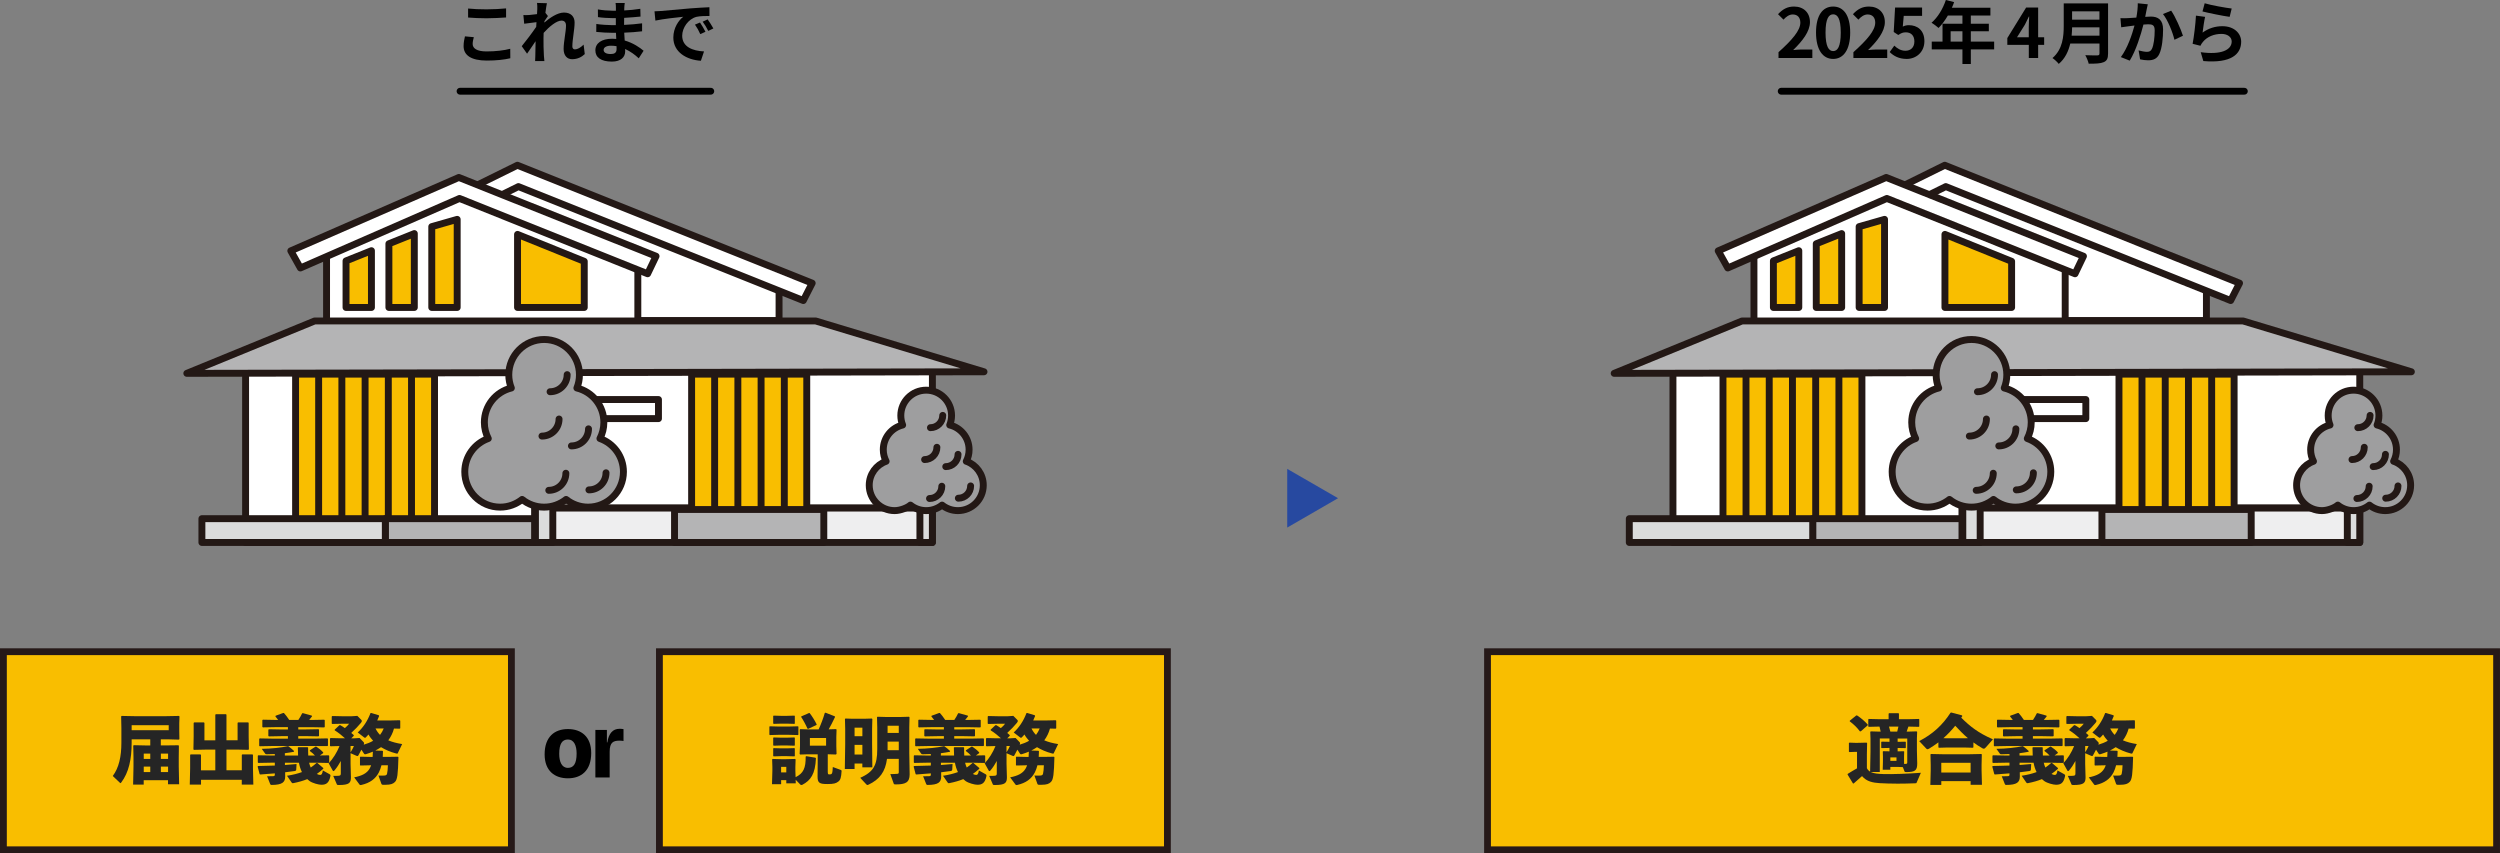 <?xml version="1.0" encoding="UTF-8"?>
<svg id="_レイヤー_2" data-name="レイヤー_2" xmlns="http://www.w3.org/2000/svg" viewBox="0 0 733.03 250.17">
  <rect x="0" y="0" width="733.03" height="250.17" fill="#808080" stroke="none"/>
  <defs>
    <style>
      .cls-1 {
        fill: #b4b4b5;
      }

      .cls-1, .cls-2, .cls-3, .cls-4, .cls-5, .cls-6, .cls-7, .cls-8 {
        stroke-linecap: round;
      }

      .cls-1, .cls-2, .cls-4, .cls-5, .cls-6, .cls-7, .cls-8 {
        stroke: #231815;
        stroke-linejoin: round;
        stroke-width: 2.03px;
      }

      .cls-9 {
        fill: #252525;
      }

      .cls-10, .cls-3 {
        stroke-width: 2px;
      }

      .cls-10, .cls-11 {
        fill: #f9be00;
        stroke: #261918;
      }

      .cls-2 {
        fill: #fff;
      }

      .cls-3 {
        stroke: #000;
        stroke-miterlimit: 10;
      }

      .cls-3, .cls-4 {
        fill: none;
      }

      .cls-12 {
        fill: #2749a0;
      }

      .cls-11 {
        stroke-width: 1.99px;
      }

      .cls-5 {
        fill: #eeeeef;
      }

      .cls-6 {
        fill: #dbdcdc;
      }

      .cls-7 {
        fill: #f9be00;
      }

      .cls-8 {
        fill: #9e9e9f;
      }
    </style>
  </defs>
  <g id="_レイヤー_1-2" data-name="レイヤー_1">
    <g>
      <polygon class="cls-2" points="151.86 53.05 228.43 83.32 228.43 93.99 142.01 93.99 140.92 56.47 151.86 53.05"/>
      <polygon class="cls-2" points="235.54 88.12 152.01 54.71 105.45 77.69 102.35 72.81 151.71 48.45 238.14 83.02 235.54 88.12"/>
      <g>
        <rect class="cls-2" x="156.75" y="108.93" width="116.64" height="40.04"/>
        <rect class="cls-5" x="156.75" y="148.97" width="116.64" height="10.09"/>
      </g>
      <rect class="cls-2" x="72.01" y="107.02" width="84.74" height="52.04"/>
      <polygon class="cls-2" points="187.02 74.32 134.63 54.41 95.75 72.14 95.75 94.34 187.02 94.34 187.02 74.32"/>
      <polygon class="cls-2" points="189.89 80.27 134.73 58.19 88.08 78.57 85.27 73.55 134.54 52.03 192.36 75.12 189.89 80.27"/>
      <polygon class="cls-1" points="54.78 109.47 92.26 94.11 239.16 94.11 288.52 109.01 54.78 109.47"/>
      <polygon class="cls-7" points="134.05 64.32 134.05 90.15 126.6 90.15 126.6 66.45 134.05 64.32"/>
      <polygon class="cls-7" points="121.48 90.15 114.03 90.15 114.03 71.47 121.48 68.49 121.48 90.15"/>
      <polygon class="cls-7" points="108.91 90.15 101.46 90.15 101.46 76.49 108.91 73.51 108.91 90.15"/>
      <polygon class="cls-7" points="151.75 90.15 171.31 90.15 171.31 76.63 151.75 68.73 151.75 90.15"/>
      <g>
        <rect class="cls-7" x="202.79" y="109.7" width="33.76" height="40.74"/>
        <g>
          <line class="cls-7" x1="209.54" y1="150.45" x2="209.54" y2="109.7"/>
          <line class="cls-7" x1="216.35" y1="150.45" x2="216.35" y2="109.7"/>
          <line class="cls-7" x1="223.16" y1="150.45" x2="223.16" y2="109.7"/>
          <line class="cls-7" x1="229.97" y1="150.45" x2="229.97" y2="109.7"/>
        </g>
      </g>
      <g>
        <rect class="cls-7" x="86.67" y="109.7" width="40.74" height="43.75"/>
        <g>
          <line class="cls-7" x1="93.43" y1="153.46" x2="93.43" y2="109.7"/>
          <line class="cls-7" x1="100.24" y1="153.46" x2="100.24" y2="109.7"/>
          <line class="cls-7" x1="107.05" y1="153.46" x2="107.05" y2="109.7"/>
          <line class="cls-7" x1="113.86" y1="153.46" x2="113.86" y2="109.7"/>
          <line class="cls-7" x1="120.66" y1="153.46" x2="120.66" y2="109.7"/>
        </g>
      </g>
      <rect class="cls-1" x="112.98" y="152.08" width="43.77" height="6.98"/>
      <rect class="cls-1" x="197.78" y="149.39" width="43.77" height="9.67"/>
      <g>
        <rect class="cls-6" x="269.73" y="141.33" width="3.65" height="17.73"/>
        <path class="cls-8" d="M283.32,135.26c.53-1.02.83-2.18.83-3.41,0-3.5-2.42-6.44-5.68-7.23.35-.86.54-1.8.54-2.78,0-4.11-3.33-7.44-7.44-7.44s-7.44,3.33-7.44,7.44c0,.98.19,1.92.54,2.78-3.26.79-5.68,3.73-5.68,7.23,0,1.23.3,2.38.83,3.41-2.89,1.02-4.95,3.78-4.95,7.02,0,4.11,3.33,7.44,7.44,7.44,1.75,0,3.86-.89,4.64-1.62,1.27,1.01,2.88,1.62,4.64,1.62s3.36-.61,4.64-1.62c1.27,1.01,2.88,1.62,4.64,1.62,4.11,0,7.44-3.33,7.44-7.44,0-3.24-2.07-5.99-4.95-7.02Z"/>
        <path class="cls-4" d="M284.6,142.48c0,1.99-1.61,3.6-3.6,3.6"/>
        <path class="cls-4" d="M280.91,133.22c0,1.99-1.61,3.6-3.6,3.6"/>
        <path class="cls-4" d="M276.15,142.57c0,1.99-1.61,3.6-3.6,3.6"/>
        <path class="cls-4" d="M274.71,131.15c0,1.99-1.61,3.6-3.6,3.6"/>
        <path class="cls-4" d="M276.42,121.8c0,1.99-1.61,3.6-3.6,3.6"/>
      </g>
      <rect class="cls-4" x="166.53" y="117.15" width="26.54" height="5.59"/>
      <g>
        <rect class="cls-6" x="157" y="137.03" width="5.09" height="22.03"/>
        <path class="cls-8" d="M175.91,128.58c.73-1.42,1.15-3.03,1.15-4.74,0-4.88-3.37-8.96-7.91-10.07.48-1.2.75-2.5.75-3.87,0-5.72-4.64-10.36-10.36-10.36s-10.36,4.64-10.36,10.36c0,1.37.27,2.68.75,3.87-4.54,1.1-7.91,5.19-7.91,10.07,0,1.71.42,3.32,1.15,4.74-4.02,1.43-6.89,5.26-6.89,9.76,0,5.72,4.64,10.36,10.36,10.36,2.44,0,4.68-.85,6.45-2.26,1.77,1.41,4.01,2.26,6.45,2.26s4.68-.85,6.45-2.26c1.77,1.41,4.01,2.26,6.45,2.26,5.72,0,10.36-4.64,10.36-10.36,0-4.51-2.88-8.34-6.89-9.76Z"/>
        <path class="cls-4" d="M177.69,138.63c0,2.76-2.24,5.01-5.01,5.01"/>
        <path class="cls-4" d="M172.56,125.74c0,2.76-2.24,5.01-5.01,5.01"/>
        <path class="cls-4" d="M165.92,138.76c0,2.76-2.24,5.01-5.01,5.01"/>
        <path class="cls-4" d="M163.92,122.86c0,2.76-2.24,5.01-5.01,5.01"/>
        <path class="cls-4" d="M166.3,109.85c0,2.76-2.24,5.01-5.01,5.01"/>
      </g>
      <rect class="cls-6" x="59.2" y="152.08" width="53.78" height="6.98"/>
    </g>
    <g>
      <rect class="cls-10" x="1" y="191.09" width="148.95" height="58.08"/>
      <g>
        <path class="cls-9" d="M42.15,230.05h-3.12l.11-5.17v-2.86l-.07-3.37.15-.15,3.28.07h1.56v-1.78h-5.46v1.06c0,4.71-.81,8.65-3.08,11.62-.07.11-.13.15-.2.15-.04,0-.09-.02-.15-.09l-2.11-2c1.8-2.4,2.53-5.68,2.53-9.73v-4.36l-.07-3.37.15-.15,3.65.07h9.51l3.65-.07.15.15-.07,2.05v2.29l.04,2.31-.15.15-3.19-.09h-2.11v1.78h1.87l3.28-.04.15.15-.04,3.37v2.77l.11,5.15h-3.26v-1.19h-7.13v1.28ZM49.47,214.1v-1.47h-10.87v1.47h10.87ZM44.06,222.53v-1.56h-1.91v1.56h1.91ZM44.06,226.38v-1.61h-1.91v1.61h1.91ZM49.28,222.53v-1.56h-2.11v1.56h2.11ZM49.28,226.38v-1.61h-2.11v1.61h2.11Z"/>
        <path class="cls-9" d="M70.9,225.85v-4.51l.15-.15h2.99l.13.18v3.87l.11,4.82h-3.39v-1.41h-11.95v1.41h-3.3l.11-4.82v-3.89l.15-.15h2.9l.13.18v4.49h4.2v-6.07h-2.97l-3.3.07-.15-.15.07-3.72v-4.03l.15-.15h2.86l.15.15v5.1h3.19v-7.48l.15-.18h2.97l.15.15v7.5h3.26v-5.1l.15-.15h2.95l.15.15v3.92l.07,3.83-.2.15-3.23-.07h-3.15v6.07h4.47Z"/>
        <path class="cls-9" d="M87.4,221.54c-.04-.73-.07-1.5-.07-2.31l.15-.15h2.71l.15.15v.86c0,.53.02,1.01.04,1.45h1.98c-.42-.44-.95-.95-1.52-1.34l.04-.22,1.67-1.08.22.04c.62.4,1.47,1.08,2,1.67l-.02.22-.95.68,2.57-.04.15.15v1.94l-.15.15-3.65-.07h-2.09c.11.48.26.95.48,1.41.59-.4,1.17-.86,1.72-1.36l.22.02,1.76,1.5-.04.22c-.64.57-1.25,1.06-1.87,1.5.35.18.68.29.97.29.35,0,.64-.2.79-1.32l1.96,1.1c.26.15.31.31.26.57-.42,2-1.21,2.53-2.66,2.53-.79,0-2.6-.48-3.43-1.08-.24-.18-.48-.37-.7-.57-1.19.48-2.49.86-4.07,1.17-.33.07-.42-.04-.53-.2l-1.34-1.96c1.69-.26,3.12-.62,4.38-1.08-.44-.86-.7-1.78-.88-2.73h-4.11v.66c1.12-.09,2.24-.18,3.41-.29l-.09,1.63c-.02.26-.18.37-.42.42-.86.13-1.8.26-2.84.37l.02,1.25c0,1.67-.86,2.46-4,2.46-.24,0-.33-.07-.42-.31l-.88-2.22c.75,0,1.12,0,1.8-.04.4-.02.46-.18.46-.51v-.31c-1.36.13-2.82.24-4.25.33l-.2-.09-.59-2.22.13-.18c1.74-.02,3.34-.07,4.91-.13v-.84h-1.19l-3.65.07-.15-.15v-1.94l.15-.15,3.65.07h1.19v-.44c-.77.02-1.54.04-2.33.07-.35,0-.4-.04-.51-.2l-.99-1.39c2.97-.04,5.79-.37,7.57-.77h.22c.48.31,1.25.99,1.69,1.41l-.07.22c-.9.18-1.78.31-2.64.42v.68h3.85ZM87.45,213.88h2.29l3.65-.07.15.15v1.8l-.15.15-3.65-.07h-2.29v.73h4.91l3.65-.07.15.15v1.96l-.15.15-3.65-.02h-12.56l-3.65.07-.15-.15v-2l.15-.15,3.65.07h4.62v-.73h-1.94l-3.65.07-.15-.15v-1.8l.15-.15,3.65.07h1.94v-.68h-3.7l-3.65.07-.15-.15v-1.96l.15-.15,3.65.07h.84c-.26-.37-.55-.73-.81-1.01l.07-.22,2.22-.81.22.02c.46.51,1.01,1.21,1.54,2.02h2.68c.48-.73.84-1.34,1.1-1.91l.2-.09,2.62.73.11.2c-.26.35-.57.73-.86,1.08h.77l3.65-.07.15.15v1.96l-.15.15-3.65-.07h-3.96v.68Z"/>
        <path class="cls-9" d="M106.52,217.49c.18.18.24.31.24.46,0,.11-.04.24-.11.4.95-.29,1.89-.64,2.75-1.14-.51-.57-.99-1.17-1.36-1.85-.24.31-.51.57-.77.84-.09.09-.18.13-.24.13-.09,0-.18-.04-.31-.15l-1.83-1.41c1.56-1.43,2.88-3.37,3.74-5.68l.22-.04,2.24.68.07.22c-.18.44-.35.88-.55,1.3h3.72l2.88-.07.15.15v2.18l-.15.15-1.69-.04c-.33,1.25-.9,2.42-1.67,3.45,1.1.48,2.44.84,4.07,1.1l-1.28,2.66c-.04.11-.09.15-.2.15-.07,0-.18-.02-.35-.07-1.67-.44-3.12-1.08-4.36-1.83-.55.35-1.1.7-1.69.99l2.11.07.15.15c0,.57-.02,1.1-.07,1.63h2.05l2.42-.04.13.13c-.13,4.99-.31,6.56-1.01,7.26-.55.55-1.21.84-2.82.84h-.73c-.26,0-.35-.07-.44-.29l-.86-2.42c.62.04,1.14.02,1.74,0,.35-.02.68-.13.77-.48.13-.55.24-1.43.26-2.53h-1.89c-.2.77-.44,1.47-.77,2.11-.99,1.89-2.62,3.08-5.1,3.65-.09.02-.18.04-.26.04-.11,0-.22-.04-.29-.13l-1.58-2.13c2.31-.46,3.72-1.19,4.51-2.53.18-.31.33-.64.46-1.01h-.24l-2.88.07-.15-.11v-2.33l.13-.15,2.9.07h.68c.04-.51.07-1.01.07-1.54-.64.26-1.3.51-2.02.73-.11.02-.2.04-.26.04-.13,0-.22-.04-.31-.18l-.77-1.17c-.26.51-.53,1.03-.9,1.69-.07.11-.15.18-.26.18-.09,0-.18-.02-.26-.07l-1.76-.77v3.19l.11,3.85c0,1.63-.42,2.29-3.59,2.29-.44,0-.48-.04-.57-.26l-1.03-2.42c1.03,0,1.25,0,1.63-.04.46-.04.59-.18.59-.7v-3.63c-.53.99-1.12,1.91-1.87,2.79-.09.13-.2.18-.29.18-.07,0-.13-.02-.18-.11l-1.21-2.18c1.32-1.43,2.38-3.12,3.17-5.06l-2.64.07-.15-.13v-2.13l.18-.15,2.97.07h1.25c-.92-.84-1.87-1.61-3.01-2.33l-.02-.2,1.39-1.3.26-.02c.46.26.9.55,1.34.86.53-.46.95-.86,1.25-1.28h-1.91l-3.04.07-.15-.13v-2.05l.18-.15,3.01.07h2.6l1.72-.11,1.1,1.1c.15.13.22.26.22.4,0,.15-.09.33-.29.57-.77.92-1.69,1.91-2.82,2.93.24.2.48.42.73.62l.02.22-.75.75h.73l1.72-.11,1.1,1.14ZM102.78,220.59c.51-.79.75-1.28.99-1.85h-.99v1.85ZM110.11,213.59c.33.7.77,1.34,1.32,1.89.44-.57.81-1.21,1.08-1.89h-2.4Z"/>
      </g>
      <rect class="cls-10" x="193.35" y="191.09" width="148.95" height="58.08"/>
      <g>
        <path class="cls-9" d="M225.74,215.53l-.15-.13v-2.31l.13-.13,2.55.07h3.08l2.62-.07.13.11v2.35l-.13.11-2.62-.07h-3.08l-2.53.07ZM229.04,228.73v1.21h-2.68l.11-3.96v-1.1l-.07-2.2.13-.15,2.53.07h1.34l2.73-.07.15.15-.07,2.2v1.17l.07,1.83c2.29-1.14,2.99-2.66,2.95-6.03l.18-.13,2.68.44.15.18c-.2,4.6-1.52,6.49-4.03,7.79-.07.04-.15.04-.22.04-.13,0-.26-.04-.35-.15l-1.34-1.39.02,1.06h-2.77v-.95h-1.52ZM226.86,212.25l-.15-.13v-2.16l.13-.13,2.29.07h1.5l2.29-.07.13.11v2.2l-.13.11-2.29-.07h-1.5l-2.27.07ZM226.86,218.65l-.15-.13v-2.16l.13-.13,2.29.07h1.5l2.29-.07.13.11v2.2l-.13.11-2.29-.07h-1.5l-2.27.07ZM226.86,221.78l-.15-.13v-2.16l.13-.13,2.29.07h1.5l2.29-.07.13.11v2.2l-.13.11-2.29-.07h-1.5l-2.27.07ZM230.55,224.86h-1.52v1.61h1.52v-1.61ZM242.74,226.55c0,.46.07.51.48.51.77,0,.86-.15.97-2.16l2.35.86c.22.09.24.15.22.37-.11,1.83-.33,2.53-.9,2.99-.68.57-1.41.77-3.19.77-2.33,0-2.95-.26-2.95-2.18l.04-4.25v-2.29h-2.82l-2.33.07-.15-.18.11-2.33v-2.66l-.07-2.13.15-.15,2.16.07h3.23c.73-1.61,1.34-3.23,1.8-4.82l.22-.07,2.75,1.08v.24c-.68,1.43-1.23,2.51-1.83,3.56l2.16-.07.15.15-.07,2.13v2.73l.07,2.24-.18.2-2.29-.07h-.11v5.37ZM237.24,209.06l.15.02c.57.68,1.58,2.27,2.07,3.32l-.07.18-2.44,1.14-.2-.09c-.4-.97-1.23-2.51-1.85-3.43l.07-.15,2.27-.99ZM242.22,218.63v-2.24h-4.75v2.24h4.75Z"/>
        <path class="cls-9" d="M250.57,223.87v1.61h-2.86l.11-7.17v-4.62l-.07-2.86.13-.15,2.09.07h3.37l2.29-.07.15.15-.07,2.86v4.49l.07,6.82h-2.93v-1.12h-2.29ZM252.86,213.37h-2.29v2.49h2.29v-2.49ZM252.86,218.41h-2.29v2.82h2.29v-2.82ZM260.08,222.5c-.48,3.74-2.13,6.05-5.5,7.61-.09.04-.18.07-.24.07-.11,0-.2-.07-.37-.24l-1.74-1.87c3.85-1.74,4.99-3.61,4.99-8.43v-6.34l-.07-2.99.15-.15,2.38.07h4.47l2.38-.07.15.15-.07,2.99v7.44l.11,6.29c0,2.44-1.25,2.97-4.11,2.97-.44,0-.48-.04-.57-.26l-.99-2.77c.64,0,1.56-.02,2.02-.07.42-.04.46-.13.46-.62v-3.78h-3.45ZM263.53,214.91v-2.11h-3.28v2.11h3.28ZM263.53,219.97v-2.53h-3.28v2.53h3.28Z"/>
        <path class="cls-9" d="M279.75,221.54c-.04-.73-.07-1.5-.07-2.31l.15-.15h2.71l.15.15v.86c0,.53.02,1.01.04,1.45h1.98c-.42-.44-.95-.95-1.52-1.34l.04-.22,1.67-1.08.22.04c.62.4,1.47,1.08,2,1.67l-.02.22-.95.68,2.57-.04.15.15v1.94l-.15.15-3.65-.07h-2.09c.11.48.26.95.48,1.41.59-.4,1.17-.86,1.72-1.36l.22.02,1.76,1.5-.04.22c-.64.57-1.25,1.06-1.87,1.5.35.18.68.29.97.29.35,0,.64-.2.79-1.32l1.96,1.1c.26.15.31.31.26.57-.42,2-1.21,2.53-2.66,2.53-.79,0-2.6-.48-3.43-1.08-.24-.18-.48-.37-.7-.57-1.19.48-2.49.86-4.07,1.17-.33.07-.42-.04-.53-.2l-1.34-1.96c1.69-.26,3.12-.62,4.38-1.08-.44-.86-.7-1.78-.88-2.73h-4.11v.66c1.12-.09,2.24-.18,3.41-.29l-.09,1.63c-.02.26-.18.37-.42.42-.86.13-1.8.26-2.84.37l.02,1.25c0,1.67-.86,2.46-4,2.46-.24,0-.33-.07-.42-.31l-.88-2.22c.75,0,1.12,0,1.8-.04.4-.02.46-.18.46-.51v-.31c-1.36.13-2.82.24-4.25.33l-.2-.09-.59-2.22.13-.18c1.74-.02,3.34-.07,4.91-.13v-.84h-1.19l-3.65.07-.15-.15v-1.94l.15-.15,3.65.07h1.19v-.44c-.77.02-1.54.04-2.33.07-.35,0-.4-.04-.51-.2l-.99-1.39c2.97-.04,5.79-.37,7.57-.77h.22c.48.31,1.25.99,1.69,1.41l-.07.22c-.9.18-1.78.31-2.64.42v.68h3.85ZM279.79,213.88h2.29l3.65-.07.15.15v1.8l-.15.15-3.65-.07h-2.29v.73h4.91l3.65-.07.15.15v1.96l-.15.15-3.65-.02h-12.56l-3.65.07-.15-.15v-2l.15-.15,3.65.07h4.62v-.73h-1.94l-3.65.07-.15-.15v-1.8l.15-.15,3.65.07h1.94v-.68h-3.7l-3.65.07-.15-.15v-1.96l.15-.15,3.65.07h.84c-.26-.37-.55-.73-.81-1.01l.07-.22,2.22-.81.22.02c.46.51,1.01,1.21,1.54,2.02h2.68c.48-.73.84-1.34,1.1-1.91l.2-.09,2.62.73.11.2c-.26.35-.57.73-.86,1.08h.77l3.65-.07.15.15v1.96l-.15.15-3.65-.07h-3.96v.68Z"/>
        <path class="cls-9" d="M298.86,217.49c.18.18.24.31.24.46,0,.11-.04.24-.11.4.95-.29,1.89-.64,2.75-1.14-.51-.57-.99-1.17-1.36-1.85-.24.31-.51.57-.77.84-.09.09-.18.13-.24.13-.09,0-.18-.04-.31-.15l-1.83-1.41c1.56-1.43,2.88-3.37,3.74-5.68l.22-.04,2.24.68.07.22c-.18.44-.35.88-.55,1.3h3.72l2.88-.07.15.15v2.18l-.15.15-1.69-.04c-.33,1.25-.9,2.42-1.67,3.45,1.1.48,2.44.84,4.07,1.1l-1.28,2.66c-.04.11-.09.15-.2.15-.07,0-.18-.02-.35-.07-1.67-.44-3.12-1.08-4.36-1.83-.55.35-1.1.7-1.69.99l2.11.07.15.15c0,.57-.02,1.1-.07,1.63h2.05l2.42-.04.13.13c-.13,4.99-.31,6.56-1.01,7.26-.55.55-1.21.84-2.82.84h-.73c-.26,0-.35-.07-.44-.29l-.86-2.42c.62.04,1.14.02,1.74,0,.35-.02.68-.13.77-.48.13-.55.24-1.43.26-2.53h-1.89c-.2.77-.44,1.47-.77,2.11-.99,1.89-2.62,3.08-5.1,3.65-.09.02-.18.04-.26.04-.11,0-.22-.04-.29-.13l-1.58-2.13c2.31-.46,3.72-1.19,4.51-2.53.18-.31.33-.64.46-1.01h-.24l-2.88.07-.15-.11v-2.33l.13-.15,2.9.07h.68c.04-.51.07-1.01.07-1.54-.64.26-1.3.51-2.02.73-.11.02-.2.04-.26.04-.13,0-.22-.04-.31-.18l-.77-1.17c-.26.51-.53,1.03-.9,1.69-.07.11-.15.18-.26.18-.09,0-.18-.02-.26-.07l-1.76-.77v3.19l.11,3.85c0,1.63-.42,2.29-3.59,2.29-.44,0-.48-.04-.57-.26l-1.03-2.42c1.03,0,1.25,0,1.63-.04.46-.04.59-.18.59-.7v-3.63c-.53.99-1.12,1.91-1.87,2.79-.09.13-.2.18-.29.18-.07,0-.13-.02-.18-.11l-1.21-2.18c1.32-1.43,2.38-3.12,3.17-5.06l-2.64.07-.15-.13v-2.13l.18-.15,2.97.07h1.25c-.92-.84-1.87-1.61-3.01-2.33l-.02-.2,1.39-1.3.26-.02c.46.26.9.55,1.34.86.53-.46.95-.86,1.25-1.28h-1.91l-3.04.07-.15-.13v-2.05l.18-.15,3.01.07h2.6l1.72-.11,1.1,1.1c.15.13.22.26.22.4,0,.15-.09.33-.29.57-.77.92-1.69,1.91-2.82,2.93.24.2.48.42.73.62l.02.22-.75.75h.73l1.72-.11,1.1,1.14ZM295.12,220.59c.51-.79.75-1.28.99-1.85h-.99v1.85ZM302.45,213.59c.33.7.77,1.34,1.32,1.89.44-.57.81-1.21,1.08-1.89h-2.4Z"/>
      </g>
      <g>
        <path d="M173.35,220.79c0,5.21-2.96,7.42-6.83,7.42s-6.83-2.18-6.83-7.02c0-5.21,2.96-7.42,6.83-7.42s6.83,2.18,6.83,7.02ZM169.07,220.94c0-2.28-.73-4.11-2.55-4.11-1.71,0-2.55,1.3-2.55,4.21,0,2.28.73,4.11,2.55,4.11,1.71,0,2.55-1.32,2.55-4.21Z"/>
        <path d="M178.08,217.68c.39-2.64,1.62-3.99,3.57-3.99.37,0,.81.02,1.17.1v3.48c-.37-.07-.81-.1-1.17-.1-1.81,0-2.89.47-2.89,3.26v7.54h-4.19v-13.95h3.38v3.67h.12Z"/>
      </g>
    </g>
    <g>
      <polygon class="cls-2" points="570.38 53.05 646.95 83.32 646.95 93.99 560.53 93.99 559.44 56.47 570.38 53.05"/>
      <polygon class="cls-2" points="654.06 88.12 570.53 54.71 523.97 77.69 520.88 72.81 570.23 48.45 656.66 83.02 654.06 88.12"/>
      <g>
        <rect class="cls-2" x="575.27" y="108.93" width="116.64" height="40.04"/>
        <rect class="cls-5" x="575.27" y="148.97" width="116.64" height="10.09"/>
      </g>
      <rect class="cls-2" x="490.53" y="107.02" width="84.74" height="52.04"/>
      <polygon class="cls-2" points="605.54 74.32 553.16 54.41 514.28 72.14 514.28 94.34 605.54 94.34 605.54 74.32"/>
      <polygon class="cls-2" points="608.42 80.27 553.25 58.19 506.6 78.57 503.8 73.55 553.06 52.03 610.89 75.12 608.42 80.27"/>
      <polygon class="cls-1" points="473.3 109.47 510.79 94.11 657.69 94.11 707.04 109.01 473.3 109.47"/>
      <polygon class="cls-7" points="552.57 64.32 552.57 90.15 545.12 90.15 545.12 66.45 552.57 64.32"/>
      <polygon class="cls-7" points="540 90.15 532.55 90.15 532.55 71.47 540 68.49 540 90.15"/>
      <polygon class="cls-7" points="527.43 90.15 519.98 90.15 519.98 76.49 527.43 73.51 527.43 90.15"/>
      <polygon class="cls-7" points="570.28 90.15 589.83 90.15 589.83 76.63 570.28 68.73 570.28 90.15"/>
      <g>
        <rect class="cls-7" x="621.31" y="109.7" width="33.76" height="40.74"/>
        <g>
          <line class="cls-7" x1="628.06" y1="150.45" x2="628.06" y2="109.7"/>
          <line class="cls-7" x1="634.87" y1="150.45" x2="634.87" y2="109.7"/>
          <line class="cls-7" x1="641.68" y1="150.45" x2="641.68" y2="109.7"/>
          <line class="cls-7" x1="648.49" y1="150.45" x2="648.49" y2="109.7"/>
        </g>
      </g>
      <g>
        <rect class="cls-7" x="505.2" y="109.7" width="40.74" height="43.75"/>
        <g>
          <line class="cls-7" x1="511.95" y1="153.46" x2="511.95" y2="109.7"/>
          <line class="cls-7" x1="518.76" y1="153.46" x2="518.76" y2="109.7"/>
          <line class="cls-7" x1="525.57" y1="153.46" x2="525.57" y2="109.7"/>
          <line class="cls-7" x1="532.38" y1="153.46" x2="532.38" y2="109.7"/>
          <line class="cls-7" x1="539.19" y1="153.46" x2="539.19" y2="109.7"/>
        </g>
      </g>
      <rect class="cls-1" x="531.51" y="152.08" width="43.77" height="6.98"/>
      <rect class="cls-1" x="616.31" y="149.39" width="43.77" height="9.67"/>
      <g>
        <rect class="cls-6" x="688.26" y="141.33" width="3.65" height="17.73"/>
        <path class="cls-8" d="M701.84,135.26c.53-1.02.83-2.18.83-3.41,0-3.5-2.42-6.44-5.68-7.23.35-.86.54-1.8.54-2.78,0-4.11-3.33-7.44-7.44-7.44s-7.44,3.33-7.44,7.44c0,.98.19,1.92.54,2.78-3.26.79-5.68,3.73-5.68,7.23,0,1.23.3,2.38.83,3.41-2.89,1.02-4.95,3.78-4.95,7.02,0,4.11,3.33,7.44,7.44,7.44,1.75,0,3.86-.89,4.64-1.62,1.27,1.01,2.88,1.62,4.64,1.62s3.36-.61,4.64-1.62c1.27,1.01,2.88,1.62,4.64,1.62,4.11,0,7.44-3.33,7.44-7.44,0-3.24-2.07-5.99-4.95-7.02Z"/>
        <path class="cls-4" d="M703.12,142.48c0,1.99-1.61,3.6-3.6,3.6"/>
        <path class="cls-4" d="M699.44,133.22c0,1.99-1.61,3.6-3.6,3.6"/>
        <path class="cls-4" d="M694.67,142.57c0,1.99-1.61,3.6-3.6,3.6"/>
        <path class="cls-4" d="M693.23,131.15c0,1.99-1.61,3.6-3.6,3.6"/>
        <path class="cls-4" d="M694.94,121.8c0,1.99-1.61,3.6-3.6,3.6"/>
      </g>
      <rect class="cls-4" x="585.05" y="117.15" width="26.54" height="5.59"/>
      <g>
        <rect class="cls-6" x="575.52" y="137.03" width="5.09" height="22.03"/>
        <path class="cls-8" d="M594.43,128.58c.73-1.42,1.15-3.03,1.15-4.74,0-4.88-3.37-8.96-7.91-10.07.48-1.2.75-2.5.75-3.87,0-5.72-4.64-10.36-10.36-10.36s-10.36,4.64-10.36,10.36c0,1.37.27,2.68.75,3.87-4.54,1.1-7.91,5.19-7.91,10.07,0,1.71.42,3.32,1.15,4.74-4.02,1.43-6.89,5.26-6.89,9.76,0,5.72,4.64,10.36,10.36,10.36,2.44,0,4.68-.85,6.45-2.26,1.77,1.41,4.01,2.26,6.45,2.26s4.68-.85,6.45-2.26c1.77,1.41,4.01,2.26,6.45,2.26,5.72,0,10.36-4.64,10.36-10.36,0-4.51-2.88-8.34-6.89-9.76Z"/>
        <path class="cls-4" d="M596.21,138.63c0,2.76-2.24,5.01-5.01,5.01"/>
        <path class="cls-4" d="M591.08,125.74c0,2.76-2.24,5.01-5.01,5.01"/>
        <path class="cls-4" d="M584.45,138.76c0,2.76-2.24,5.01-5.01,5.01"/>
        <path class="cls-4" d="M582.44,122.86c0,2.76-2.24,5.01-5.01,5.01"/>
        <path class="cls-4" d="M584.82,109.85c0,2.76-2.24,5.01-5.01,5.01"/>
      </g>
      <rect class="cls-6" x="477.73" y="152.08" width="53.78" height="6.98"/>
    </g>
    <g>
      <rect class="cls-11" x="436.16" y="191.09" width="295.87" height="58.08"/>
      <g>
        <path class="cls-9" d="M554.27,225.7h-2.24l.07-2.4v-1.43l-.04-1.5.13-.11,1.83.04v-.99h-.33l-1.96.04-.13-.09v-1.69l.13-.11,1.96.04h.33v-.97h-2.84v9.84h-2.64c.9.44,2.18.55,3.63.59,2.73.09,7.26-.09,11.05-.37l-1.23,2.86c-.09.22-.15.22-.4.22-1.76.07-3.52.11-5.17.11-2.02,0-3.87-.07-5.3-.15-1.91-.13-3.81-.44-5.15-2.07-.79.66-1.63,1.41-2.49,2.2l-.2-.09-1.56-2.57.07-.2c1.01-.64,1.83-1.12,2.71-1.61v-4.84h-.4l-1.83.07-.15-.13v-2.51l.13-.13,1.85.07h.37l2.84-.07.15.15-.07,3.3v4.03c.2.44.55.79.95,1.03l.11-5.79v-3.96l-.07-1.91.15-.15,2.38.07h.53c-.11-.48-.22-.99-.35-1.47h-.26l-2.88.07-.15-.13v-2.05l.13-.13,2.9.07h2.93v-1.61l.15-.15h2.73l.15.15v1.61h2.9l2.93-.07.13.11v2.09l-.13.11-2.93-.07h-.13c-.15.51-.33.99-.51,1.47h.55l2.38-.07.15.15-.07,1.91v3.56l.09,3.81c0,2.05-.62,2.51-3.26,2.51-.35,0-.4-.04-.48-.24l-.48-1.21-1.61-.07h-2.05v.81ZM545.62,214.43h-.29c-.92-1.19-1.61-1.89-2.97-2.93l.02-.18,1.92-1.56.26.04c1.17.79,2.09,1.56,3.08,2.64l-.02.24-2,1.74ZM553.87,213.04c.15.48.26.97.4,1.47h2.02c.11-.48.24-.97.35-1.47h-2.77ZM554.27,223.1h1.8v-1.03h-1.8v1.03ZM558.18,220.26l.15.11-.04,1.5v1.43l.02.7c.2,0,.37,0,.55-.02.26-.02.37-.13.37-.44v-7h-2.82v.97h.31l1.96-.04.13.13v1.65l-.13.11-1.96-.04h-.31v.99l1.76-.04Z"/>
        <path class="cls-9" d="M578.6,219.14l-.13.11-2.46-.07h-5.06l-2.44.07-.15-.13v-1.45c-.84.64-1.74,1.23-2.66,1.8-.22.13-.4.22-.55.22-.11,0-.22-.07-.33-.18l-2.09-2.22c3.92-2,6.89-4.73,9.18-8.3l.24-.07,3.15.84.07.22c-.11.15-.2.31-.31.46,2.57,2.53,4.93,4.44,9.29,6.34l-2.07,2.35c-.26.29-.44.4-.62.4-.13,0-.24-.04-.4-.13-.92-.53-1.8-1.1-2.64-1.72v1.45ZM569.21,229.04v1.12h-3.21l.11-4.22v-1.58l-.07-3.15.13-.13,3.3.07h8.19l3.28-.07.15.13-.07,3.15v1.43l.11,4.33h-3.32v-1.08h-8.6ZM577.81,223.67h-8.6v2.84h8.6v-2.84ZM577.02,216.45c-1.32-1.12-2.53-2.38-3.72-3.65-1.06,1.32-2.22,2.53-3.48,3.65l1.12.02h5.06l1.01-.02Z"/>
        <path class="cls-9" d="M596.02,221.54c-.04-.73-.07-1.5-.07-2.31l.15-.15h2.71l.15.15v.86c0,.53.02,1.01.04,1.45h1.98c-.42-.44-.95-.95-1.52-1.34l.04-.22,1.67-1.08.22.04c.62.4,1.47,1.08,2,1.67l-.02.22-.95.68,2.57-.04.15.15v1.94l-.15.15-3.65-.07h-2.09c.11.48.26.95.48,1.41.59-.4,1.17-.86,1.72-1.36l.22.02,1.76,1.5-.04.22c-.64.57-1.25,1.06-1.87,1.5.35.18.68.29.97.29.35,0,.64-.2.79-1.32l1.96,1.1c.26.15.31.31.26.57-.42,2-1.21,2.53-2.66,2.53-.79,0-2.6-.48-3.43-1.08-.24-.18-.48-.37-.7-.57-1.19.48-2.49.86-4.07,1.17-.33.07-.42-.04-.53-.2l-1.34-1.96c1.69-.26,3.12-.62,4.38-1.08-.44-.86-.7-1.78-.88-2.73h-4.11v.66c1.12-.09,2.24-.18,3.41-.29l-.09,1.63c-.02.26-.18.37-.42.42-.86.13-1.8.26-2.84.37l.02,1.25c0,1.67-.86,2.46-4,2.46-.24,0-.33-.07-.42-.31l-.88-2.22c.75,0,1.12,0,1.8-.04.4-.02.46-.18.46-.51v-.31c-1.36.13-2.82.24-4.25.33l-.2-.09-.59-2.22.13-.18c1.74-.02,3.34-.07,4.91-.13v-.84h-1.19l-3.65.07-.15-.15v-1.94l.15-.15,3.65.07h1.19v-.44c-.77.02-1.54.04-2.33.07-.35,0-.4-.04-.51-.2l-.99-1.39c2.97-.04,5.79-.37,7.57-.77h.22c.48.31,1.25.99,1.69,1.41l-.07.22c-.9.18-1.78.31-2.64.42v.68h3.85ZM596.07,213.88h2.29l3.65-.07.15.15v1.8l-.15.15-3.65-.07h-2.29v.73h4.91l3.65-.07.15.15v1.96l-.15.15-3.65-.02h-12.56l-3.65.07-.15-.15v-2l.15-.15,3.65.07h4.62v-.73h-1.94l-3.65.07-.15-.15v-1.8l.15-.15,3.65.07h1.94v-.68h-3.7l-3.65.07-.15-.15v-1.96l.15-.15,3.65.07h.84c-.26-.37-.55-.73-.81-1.01l.07-.22,2.22-.81.22.02c.46.51,1.01,1.21,1.54,2.02h2.68c.48-.73.84-1.34,1.1-1.91l.2-.09,2.62.73.11.2c-.26.35-.57.73-.86,1.08h.77l3.65-.07.15.15v1.96l-.15.15-3.65-.07h-3.96v.68Z"/>
        <path class="cls-9" d="M615.14,217.49c.18.18.24.31.24.46,0,.11-.04.24-.11.4.95-.29,1.89-.64,2.75-1.14-.51-.57-.99-1.17-1.36-1.85-.24.31-.51.57-.77.84-.09.09-.18.13-.24.13-.09,0-.18-.04-.31-.15l-1.83-1.41c1.56-1.43,2.88-3.37,3.74-5.68l.22-.04,2.24.68.07.22c-.18.44-.35.88-.55,1.3h3.72l2.88-.07.15.15v2.18l-.15.15-1.69-.04c-.33,1.25-.9,2.42-1.67,3.45,1.1.48,2.44.84,4.07,1.1l-1.28,2.66c-.04.11-.09.15-.2.15-.07,0-.18-.02-.35-.07-1.67-.44-3.12-1.08-4.36-1.83-.55.35-1.1.7-1.69.99l2.11.07.15.15c0,.57-.02,1.1-.07,1.63h2.05l2.42-.04.13.13c-.13,4.99-.31,6.56-1.01,7.26-.55.55-1.21.84-2.82.84h-.73c-.26,0-.35-.07-.44-.29l-.86-2.42c.62.04,1.14.02,1.74,0,.35-.02.68-.13.77-.48.13-.55.24-1.43.26-2.53h-1.89c-.2.77-.44,1.47-.77,2.11-.99,1.89-2.62,3.08-5.11,3.65-.09.02-.18.04-.26.04-.11,0-.22-.04-.29-.13l-1.58-2.13c2.31-.46,3.72-1.19,4.51-2.53.18-.31.33-.64.46-1.01h-.24l-2.88.07-.15-.11v-2.33l.13-.15,2.9.07h.68c.04-.51.07-1.01.07-1.54-.64.26-1.3.51-2.02.73-.11.02-.2.04-.26.04-.13,0-.22-.04-.31-.18l-.77-1.17c-.26.51-.53,1.03-.9,1.69-.07.11-.15.18-.26.18-.09,0-.18-.02-.26-.07l-1.76-.77v3.19l.11,3.85c0,1.63-.42,2.29-3.59,2.29-.44,0-.48-.04-.57-.26l-1.03-2.42c1.03,0,1.25,0,1.63-.04.46-.04.59-.18.59-.7v-3.63c-.53.99-1.12,1.91-1.87,2.79-.09.13-.2.18-.29.18-.07,0-.13-.02-.18-.11l-1.21-2.18c1.32-1.43,2.38-3.12,3.17-5.06l-2.64.07-.15-.13v-2.13l.18-.15,2.97.07h1.25c-.92-.84-1.87-1.61-3.01-2.33l-.02-.2,1.39-1.3.26-.02c.46.26.9.55,1.34.86.53-.46.95-.86,1.25-1.28h-1.91l-3.04.07-.15-.13v-2.05l.18-.15,3.01.07h2.6l1.72-.11,1.1,1.1c.15.13.22.26.22.4,0,.15-.09.33-.29.57-.77.92-1.69,1.91-2.82,2.93.24.2.48.42.73.62l.02.22-.75.75h.73l1.72-.11,1.1,1.14ZM611.4,220.59c.51-.79.75-1.28.99-1.85h-.99v1.85ZM618.73,213.59c.33.7.77,1.34,1.32,1.89.44-.57.81-1.21,1.08-1.89h-2.4Z"/>
      </g>
    </g>
    <g>
      <path d="M138.93,10.9c-.18.72-.34,1.34-.34,2,0,1.26,1.2,2.18,4.06,2.18,2.68,0,5.2-.3,6.96-.78l.02,2.78c-1.72.42-4.1.68-6.88.68-4.54,0-6.82-1.52-6.82-4.24,0-1.16.24-2.12.4-2.86l2.6.24ZM137.25,2.5c1.48.16,3.32.24,5.4.24,1.96,0,4.22-.12,5.74-.28v2.66c-1.38.1-3.84.24-5.72.24-2.08,0-3.8-.1-5.42-.22v-2.64Z"/>
      <path d="M171.46,15.86c-.9.86-2.12,1.5-3.72,1.5-1.48,0-2.48-1.1-2.48-3,0-2.16.7-5.06.7-6.86,0-.98-.5-1.46-1.32-1.46-1.48,0-3.64,1.82-5.24,3.6-.02.56-.04,1.1-.04,1.6,0,1.62,0,3.28.12,5.14.02.36.1,1.08.14,1.52h-2.72c.04-.42.06-1.14.06-1.46.04-1.54.04-2.68.08-4.36-.86,1.26-1.82,2.72-2.5,3.66l-1.56-2.2c1.12-1.36,3.12-4,4.24-5.66l.08-1.38c-.96.12-2.48.32-3.6.46l-.24-2.54c.56.02,1.02.02,1.72-.02.58-.04,1.44-.14,2.28-.26.04-.74.08-1.3.08-1.52,0-.56.02-1.16-.08-1.76l2.9.08c-.12.56-.28,1.58-.44,2.82l.74.94c-.26.34-.68.98-1.02,1.5,0,.14-.02.28-.04.42,1.56-1.36,3.84-2.94,5.76-2.94,2.12,0,3.12,1.26,3.12,2.92,0,2.06-.66,4.96-.66,7.02,0,.52.26.86.76.86.72,0,1.66-.5,2.54-1.4l.34,2.78Z"/>
      <path d="M187.29,17.1c-1.06-1-2.42-2.02-4-2.74.02.26.02.5.02.7,0,1.7-1.28,3-3.9,3-3.16,0-4.84-1.2-4.84-3.3s1.84-3.4,4.9-3.4c.42,0,.82.02,1.22.06-.04-.6-.06-1.22-.08-1.8h-1.02c-1.16,0-3.44-.1-4.76-.26l.02-2.34c1.14.22,3.72.36,4.78.36h.94v-2.06h-.94c-1.26,0-3.16-.12-4.3-.3l-.02-2.26c1.24.24,3.08.38,4.3.38h.98v-.9c0-.36-.02-.98-.1-1.36h2.7c-.06.4-.12.9-.14,1.4l-.02.78c1.54-.06,3-.22,4.72-.48l.06,2.28c-1.3.12-2.9.28-4.8.38l-.02,2.06c2-.08,3.66-.26,5.28-.46v2.34c-1.78.2-3.32.34-5.24.4.04.74.08,1.54.14,2.3,2.5.72,4.4,2.04,5.54,3l-1.42,2.22ZM180.77,13.54c-.52-.08-1.06-.14-1.62-.14-1.4,0-2.16.54-2.16,1.22,0,.74.7,1.22,2.06,1.22,1.06,0,1.74-.32,1.74-1.46,0-.22,0-.5-.02-.84Z"/>
      <path d="M193.85,3.22c1.66-.14,4.94-.44,8.56-.76,2.04-.16,4.2-.28,5.6-.34l.02,2.56c-1.06,0-2.76.02-3.82.26-2.4.64-4.18,3.2-4.18,5.54,0,3.26,3.04,4.44,6.4,4.6l-.92,2.74c-4.16-.26-8.08-2.5-8.08-6.8,0-2.86,1.58-5.1,2.92-6.1-1.72.18-5.88.62-8.18,1.12l-.26-2.72c.8-.02,1.56-.06,1.94-.1ZM206.85,9.32l-1.52.68c-.5-1.1-.92-1.88-1.56-2.78l1.48-.62c.48.72,1.22,1.92,1.6,2.72ZM209.17,8.34l-1.5.72c-.54-1.08-1-1.82-1.64-2.7l1.46-.68c.5.7,1.26,1.88,1.68,2.66Z"/>
    </g>
    <line class="cls-3" x1="134.89" y1="26.75" x2="208.41" y2="26.75"/>
    <g>
      <path d="M521.48,15.3c4.02-3.6,6.4-6.38,6.4-8.66,0-1.5-.82-2.4-2.22-2.4-1.08,0-1.98.7-2.72,1.52l-1.6-1.6c1.36-1.44,2.68-2.24,4.7-2.24,2.8,0,4.66,1.8,4.66,4.56s-2.22,5.56-4.92,8.2c.74-.08,1.72-.16,2.4-.16h3.22v2.48h-9.92v-1.7Z"/>
      <path d="M532.48,9.54c0-5.12,2-7.62,5.02-7.62s5,2.52,5,7.62-2,7.74-5,7.74-5.02-2.64-5.02-7.74ZM539.73,9.54c0-4.14-.96-5.34-2.22-5.34s-2.24,1.2-2.24,5.34.96,5.44,2.24,5.44,2.22-1.28,2.22-5.44Z"/>
      <path d="M543.44,15.3c4.02-3.6,6.4-6.38,6.4-8.66,0-1.5-.82-2.4-2.22-2.4-1.08,0-1.98.7-2.72,1.52l-1.6-1.6c1.36-1.44,2.68-2.24,4.7-2.24,2.8,0,4.66,1.8,4.66,4.56s-2.22,5.56-4.92,8.2c.74-.08,1.72-.16,2.4-.16h3.22v2.48h-9.92v-1.7Z"/>
      <path d="M554.08,15.26l1.36-1.88c.84.82,1.88,1.5,3.26,1.5,1.54,0,2.62-.98,2.62-2.72s-1-2.68-2.5-2.68c-.88,0-1.36.22-2.22.78l-1.34-.88.4-7.18h7.92v2.46h-5.38l-.28,3.14c.58-.28,1.1-.42,1.78-.42,2.48,0,4.56,1.48,4.56,4.7s-2.44,5.2-5.18,5.2c-2.34,0-3.9-.92-5-2.02Z"/>
      <path d="M584.71,14.48h-6.84v4.28h-2.46v-4.28h-9v-2.28h3.16v-5.24h5.84v-2.4h-4.28c-.82,1.42-1.78,2.7-2.72,3.64-.46-.4-1.48-1.2-2.06-1.54,1.8-1.52,3.34-4.08,4.2-6.66l2.42.62c-.18.56-.4,1.1-.66,1.64h11.3v2.3h-5.74v2.4h5.28v2.2h-5.28v3.04h6.84v2.28ZM575.41,12.2v-3.04h-3.46v3.04h3.46Z"/>
      <path d="M599.37,13.16h-1.76v3.84h-2.74v-3.84h-6.3v-2l5.52-8.96h3.52v8.72h1.76v2.24ZM594.86,10.92v-3.02c0-.86.08-2.2.12-3.06h-.08c-.36.78-.76,1.6-1.18,2.4l-2.3,3.68h3.44Z"/>
      <path d="M618.11,15.7c0,1.44-.34,2.12-1.26,2.52-.96.42-2.36.46-4.42.46-.14-.7-.62-1.84-1-2.5,1.4.08,3.08.06,3.52.06.48,0,.64-.16.64-.58v-2.9h-8.56c-.52,2.24-1.52,4.42-3.38,5.98-.36-.5-1.32-1.38-1.84-1.72,3.02-2.58,3.3-6.4,3.3-9.44V1h13v14.7ZM615.59,10.46v-2.44h-8.02c-.02.76-.06,1.6-.14,2.44h8.16ZM607.56,3.32v2.44h8.02v-2.44h-8.02Z"/>
      <path d="M629.76,1.26c-.12.52-.26,1.14-.36,1.64-.1.6-.26,1.32-.4,2.04.66-.04,1.26-.08,1.66-.08,2.1,0,3.58.94,3.58,3.78,0,2.34-.28,5.5-1.12,7.22-.66,1.38-1.76,1.82-3.26,1.82-.76,0-1.7-.12-2.36-.28l-.44-2.62c.76.22,1.9.42,2.42.42.66,0,1.18-.2,1.48-.86.56-1.1.82-3.46.82-5.42,0-1.58-.68-1.8-1.94-1.8-.32,0-.8.04-1.36.08-.76,3-2.2,7.66-4.02,10.58l-2.6-1.04c1.94-2.6,3.28-6.56,4-9.26-.7.08-1.32.16-1.7.22-.56.06-1.58.2-2.2.3l-.22-2.68c.72.06,1.38.02,2.1,0,.62-.02,1.56-.08,2.56-.16.28-1.52.44-2.96.42-4.2l2.94.3ZM636.61,3.12c1.2,1.7,2.86,5.48,3.46,7.36l-2.5,1.18c-.52-2.2-1.94-5.78-3.36-7.54l2.4-1Z"/>
      <path d="M645.82,9.56c1.8-1.3,3.76-1.88,5.82-1.88,3.48,0,5.5,2.14,5.5,4.54,0,3.62-2.86,6.4-11.1,5.68l-.76-2.6c5.94.84,9.08-.62,9.08-3.14,0-1.28-1.22-2.22-2.96-2.22-2.24,0-4.22.82-5.46,2.32-.36.44-.58.76-.74,1.16l-2.3-.58c.38-1.94.86-5.8.98-8.26l2.68.36c-.26,1.1-.6,3.48-.74,4.62ZM646.44.96c1.88.58,6.18,1.34,7.92,1.54l-.6,2.44c-2-.26-6.42-1.18-7.96-1.58l.64-2.4Z"/>
    </g>
    <line class="cls-3" x1="522.27" y1="26.75" x2="658.07" y2="26.75"/>
    <polygon class="cls-12" points="392.33 146.08 377.43 137.48 377.43 154.69 392.33 146.08"/>
  </g>
</svg>
